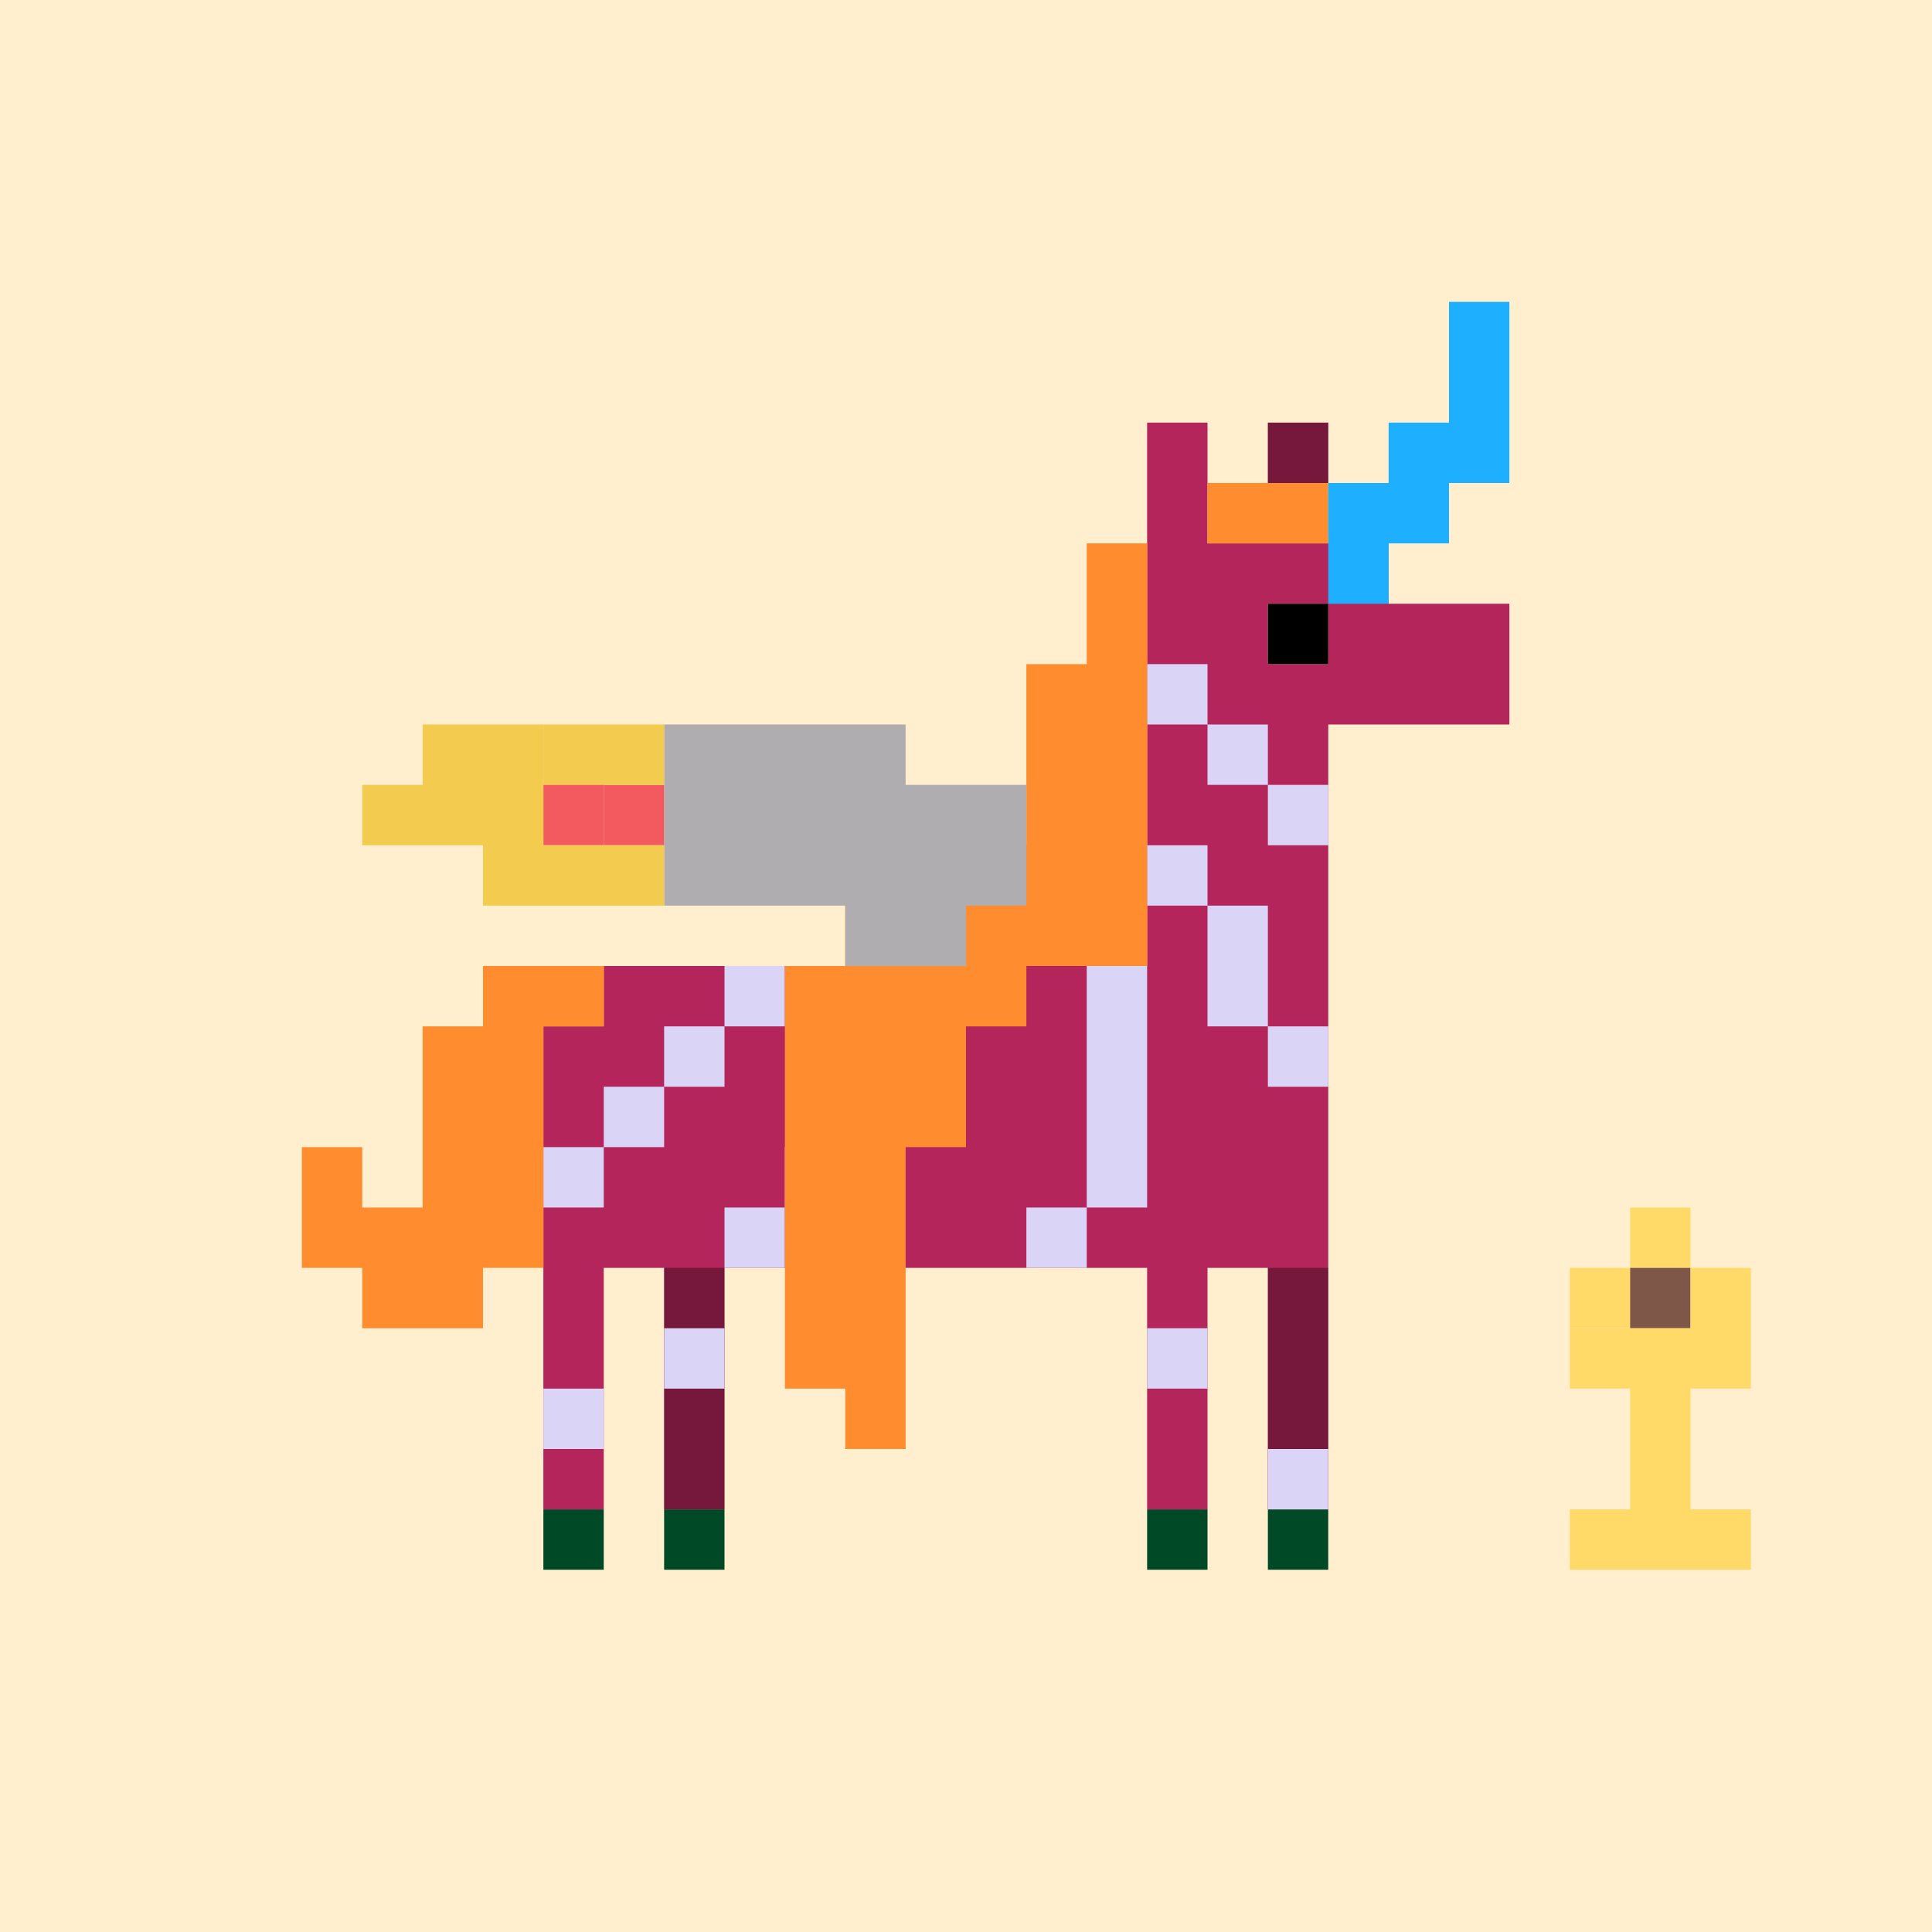 <svg xmlns='http://www.w3.org/2000/svg' xmlns:xlink='http://www.w3.org/1999/xlink' viewBox='0 0 32 32'><defs><linearGradient id='mane-color'><stop stop-color='#ff8c2f'/></linearGradient><linearGradient id='pattern-color'><stop stop-color='#dad4f7'/></linearGradient><linearGradient id='hoof-color'><stop stop-color='#004927'/></linearGradient><linearGradient id='body-color'><stop stop-color='#b4255b'/></linearGradient></defs><rect width='32' height='32' fill='#ffefcf' /><path fill='url(#body-color)' d='M19 7h1v1h-1zm2 0h1v1h-1zm-2 1h1v1h-1zm0 1h1v1h-1zm0 1h1v1h-1zm0 1h1v1h-1zm0 1h1v1h-1zm0 1h1v1h-1zm0 1h1v1h-1zm0 1h1v1h-1zm0 1h1v1h-1zm-1 0h1v1h-1zm-1 0h1v1h-1zm-1 0h1v1h-1zm-1 0h1v1h-1zm-1 0h1v1h-1zm-1 0h1v1h-1zm-1 0h1v1h-1zm-1 0h1v1h-1zm-1 0h1v1h-1zm0 1h1v1h-1zm-1 0h1v1H9zm0 1h1v1H9zm1 0h1v1h-1zm1 0h1v1h-1zm0-1h1v1h-1zm1 0h1v1h-1zm1 0h1v1h-1zm1 0h1v1h-1zm1 0h1v1h-1zm1 0h1v1h-1zm1 0h1v1h-1zm1 0h1v1h-1zm1 0h1v1h-1zm1 0h1v1h-1zm0-1h1v1h-1zm0-1h1v1h-1zm0-1h1v1h-1zm0-1h1v1h-1zm0-1h1v1h-1zm0-1h1v1h-1zm0-1h1v1h-1zm0-1h1v1h-1zm1 0h1v1h-1zm1 0h1v1h-1zm0 1h1v1h-1zm1 0h1v1h-1zm1 0h1v1h-1zm0 1h1v1h-1zm-1 0h1v1h-1zm-1 0h1v1h-1zm-1 0h1v1h-1zm0 1h1v1h-1zm0 1h1v1h-1zm0 1h1v1h-1zm0 1h1v1h-1zm0 1h1v1h-1zm0 1h1v1h-1zm0 1h1v1h-1zm0 1h1v1h-1zm0 1h1v1h-1zm-1 0h1v1h-1zm-1 0h1v1h-1zm-1 0h1v1h-1zm-1 0h1v1h-1zm-1 0h1v1h-1zm-1 0h1v1h-1zm-1 0h1v1h-1zm-1 0h1v1h-1zm-1 0h1v1h-1zm-1 0h1v1h-1zm-1 0h1v1h-1zm-1 0h1v1H9zm0-1h1v1H9zm1 0h1v1h-1zm1 0h1v1h-1zm1 0h1v1h-1zm1 0h1v1h-1zm1 0h1v1h-1zm1 0h1v1h-1zm1 0h1v1h-1zm1 0h1v1h-1zm1 0h1v1h-1zm1 0h1v1h-1zm1 0h1v1h-1zm0-1h1v1h-1zm-1 0h1v1h-1zm-1 0h1v1h-1zm-1 0h1v1h-1zm-1 0h1v1h-1zm-1 0h1v1h-1zm-1 0h1v1h-1zm-1 0h1v1h-1zm-1 0h1v1h-1zm-3 3h1v1H9zm0 1h1v1H9zm0 1h1v1H9zm0 1h1v1H9zm2 0h1v1h-1zm0-1h1v1h-1zm0-1h1v1h-1zm0-1h1v1h-1zm8 0h1v1h-1zm0 1h1v1h-1zm0 1h1v1h-1zm0 1h1v1h-1zm2 0h1v1h-1zm0-1h1v1h-1zm0-1h1v1h-1zm0-1h1v1h-1z' /><path fill='#000' opacity='.35' d='M21 7h1v1h-1zm0 14h1v1h-1zm0 1h1v1h-1zm0 1h1v1h-1zm0 1h1v1h-1zm-10 0h1v1h-1zm0-1h1v1h-1zm0-1h1v1h-1zm0-1h1v1h-1z' /><path fill='url(#hoof-color)' d='M9 25h1v1H9zm2 0h1v1h-1zm8 0h1v1h-1zm2 0h1v1h-1z' /><path fill='#000' d='M21 10h1v1h-1z' /><path fill='url(#pattern-color)' d='M12 16h1v1h-1zM11 17h1v1h-1zM10 18h1v1h-1zM9 19h1v1H9zM9 23h1v1H9zM12 20h1v1h-1zM13 19h1v1h-1zM14 18h1v1h-1zM15 17h1v1h-1zM15 16h1v1h-1zM18 16h1v1h-1zM18 17h1v1h-1zM18 18h1v1h-1zM18 19h1v1h-1zM17 20h1v1h-1zM21 17h1v1h-1zM20 16h1v1h-1zM20 15h1v1h-1zM19 14h1v1h-1zM19 11h1v1h-1zM20 12h1v1h-1zM21 13h1v1h-1zM19 22h1v1h-1zM21 24h1v1h-1zM11 22h1v1h-1z'/><path fill='url(#mane-color)' d='M10 17H9v-1h1zM9 17H8v-1h1zM9 18H8v-1h1zM8 18H7v-1h1zM8 19H7v-1h1zM8 20H7v-1h1zM8 21H7v-1h1zM9 21H8v-1h1zM9 20H8v-1h1zM9 19H8v-1h1zM8 22H7v-1h1zM7 22H6v-1h1zM7 21H6v-1h1zM6 21H5v-1h1zM6 20H5v-1h1z' /><path fill='url(#mane-color)' d='M21 9h-1V8h1zM19 10h-1V9h1zM19 11h-1v-1h1zM19 12h-1v-1h1zM19 13h-1v-1h1zM19 14h-1v-1h1zM19 15h-1v-1h1zM19 16h-1v-1h1zM18 16h-1v-1h1zM17 16h-1v-1h1zM17 17h-1v-1h1zM16 17h-1v-1h1zM16 18h-1v-1h1zM16 19h-1v-1h1zM15 18h-1v-1h1zM15 19h-1v-1h1zM15 20h-1v-1h1zM15 21h-1v-1h1zM15 22h-1v-1h1zM15 23h-1v-1h1zM15 24h-1v-1h1zM16 16h-1v-1h1zM15 16h-1v-1h1zM15 17h-1v-1h1zM14 17h-1v-1h1zM14 18h-1v-1h1zM14 19h-1v-1h1zM14 20h-1v-1h1zM14 21h-1v-1h1zM14 22h-1v-1h1zM14 23h-1v-1h1zM17 15h-1v-1h1zM18 15h-1v-1h1zM18 14h-1v-1h1zM18 13h-1v-1h1zM18 12h-1v-1h1zM22 9h-1V8h1z' /><path fill='#1fafff' d='M22 9h1v1h-1zM22 8h1v1h-1zM23 8h1v1h-1zM23 7h1v1h-1zM24 7h1v1h-1zM24 6h1v1h-1zM24 5h1v1h-1z' /><path fill='#afadb0' d='M14 15h1v1h-1zM15 15h1v1h-1zM15 14h1v1h-1zM14 14h1v1h-1zM14 13h1v1h-1zM15 13h1v1h-1zM16 13h1v1h-1zM16 14h1v1h-1zM14 12h1v1h-1zM13 12h1v1h-1zM13 13h1v1h-1zM13 14h1v1h-1zM12 14h1v1h-1zM12 13h1v1h-1zM12 12h1v1h-1zM11 12h1v1h-1zM11 13h1v1h-1zM11 14h1v1h-1z' /><path fill='#f25a5f' d='M10 13h1v1h-1z' /><path fill='#f3cb4e' d='M10 12h1v1h-1zM9 12h1v1H9z' /><path fill='#f25a5f' d='M9 13h1v1H9z' /><path fill='#f3cb4e' d='M8 13h1v1H8zM8 12h1v1H8zM7 12h1v1H7zM7 13h1v1H7zM6 13h1v1H6zM10 14h1v1h-1zM9 14h1v1H9zM8 14h1v1H8z' /><path fill='#ffda69' d='M27 20h1v1h-1zM26 21h1v1h-1z' /><path fill='#7f5748' d='M27 21h1v1h-1z' /><path fill='#ffda69' d='M28 21h1v1h-1zM28 22h1v1h-1zM27 22h1v1h-1zM26 22h1v1h-1zM27 23h1v1h-1zM27 24h1v1h-1zM26 25h1v1h-1zM27 25h1v1h-1zM28 25h1v1h-1z' /></svg>